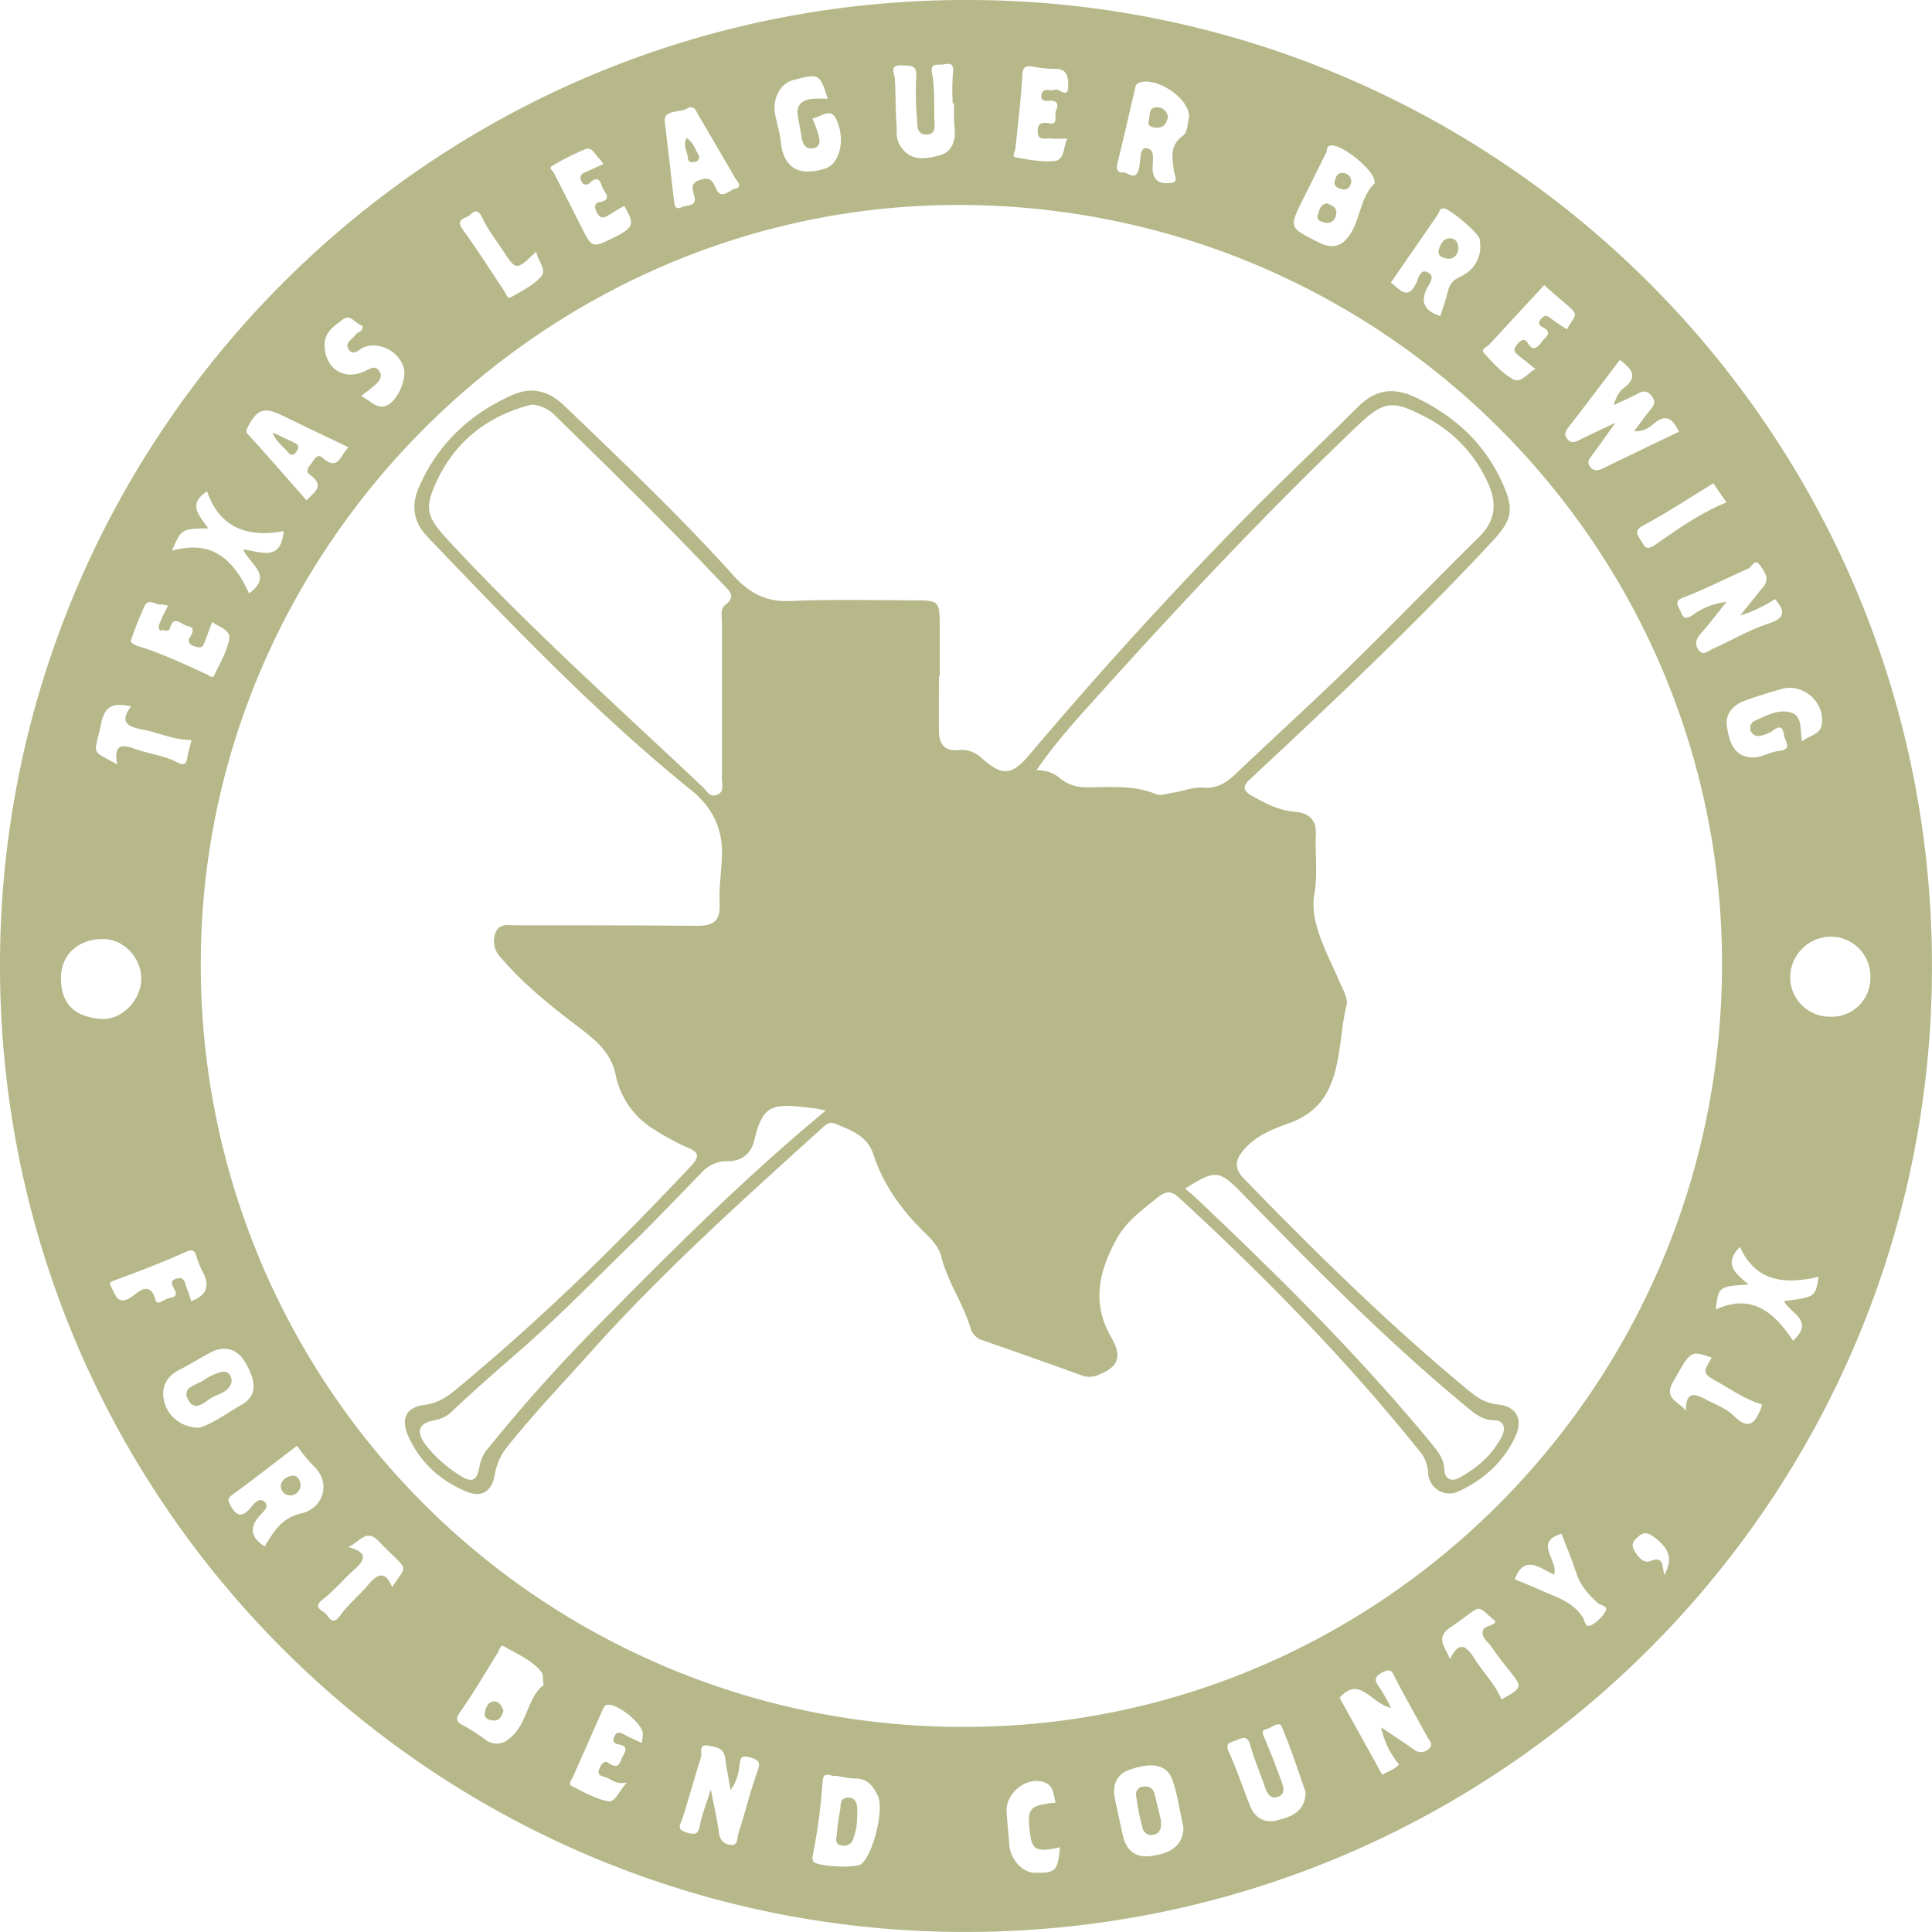 <svg xmlns="http://www.w3.org/2000/svg" viewBox="0 0 558.01 558.02"><defs><style>.cls-1{fill:#b6b88a}</style></defs><g id="Layer_2" data-name="Layer 2"><g id="Layer_1-2" data-name="Layer 1"><path class="cls-1" d="M558 279c.1 154-124.95 279.37-279.9 279C124.84 557.63-.91 432.8 0 277.14.9 124.44 125.47-1.09 281.2 0 433.36 1.08 558 124.75 558 279zM277.6 498.77c120.64.51 219.14-97.86 219.76-219.18C498 159.24 400.54 60 278.13 59.2 158.35 58.44 58.44 157.29 58 277.49a219.9 219.9 0 0 0 219.6 221.28zm189-376.69c-2.83 3.94-4.83 6.81-6.93 9.61-.75 1-1.35 1.82-.45 3.06s2.13 1.29 3.47.65q11.12-5.37 22.22-10.71c-1.82-3.81-3.81-5.38-7.44-2.17a7.18 7.18 0 0 1-5.48 2c1.78-2.36 3.24-4.46 4.88-6.42 1.14-1.37 1.24-2.42.05-3.87s-2.32-1.37-3.84-.56c-2.27 1.22-4.64 2.23-7 3.33.64-2.11 1.46-3.85 2.83-4.87 4.55-3.42 2.14-5.71-1.05-8.18-4.95 6.5-9.83 13-14.76 19.36-.87 1.14-1.53 2.12-.41 3.49s2.24.88 3.51.25c3.1-1.55 6.21-2.97 10.41-4.97zm62 171.57a11.14 11.14 0 0 0 11.61-11.5A11.44 11.44 0 0 0 529 270.54a11.81 11.81 0 0 0-11.94 11.35 11.42 11.42 0 0 0 11.53 11.76zM30 271.22c-7.17-.18-12.38 4.41-12.4 11.19 0 7.85 4.17 11.22 11.42 11.87 6.12.55 11.78-5.43 11.77-11.62.03-5.98-4.99-11.31-10.79-11.44zM157 486.7c-.28-2.07-.1-3.11-.54-3.67-2.82-3.64-7.11-5.26-10.9-7.52-1.05-.62-1.3 1.05-1.79 1.83-3.58 5.77-7 11.64-10.92 17.19-1.45 2.06-.89 2.74.78 3.73a53.89 53.89 0 0 1 6.29 4 5.33 5.33 0 0 0 6.88.14c5.65-4.18 5.33-12.04 10.2-15.7zM397 52.5c.14-3.24-9.81-11.3-12.87-10.44-1.05.3-.75 1.33-1.09 2q-3.3 6.68-6.63 13.34c-4.22 8.46-4.14 8.29 4.64 12.69 3.35 1.68 6 1.22 8.07-1.31C393 64.18 392.5 57.35 397 53c.07-.1 0-.34 0-.5zm19 38.8c.73-2.33 1.56-4.67 2.18-7.07a5.45 5.45 0 0 1 3.17-4.08c4.85-2.23 6.86-6.2 6-11.14-.29-1.64-8.39-8.56-10.2-8.79-1.43-.18-1.39 1-1.9 1.78-4.48 6.54-9 13-13.54 19.64 2.47 1.72 4.93 5.62 7.49-.25.52-1.21 1.09-3.84 3.23-2.71s.49 3.11-.18 4.4c-2.31 4.43-.52 6.8 3.75 8.22zm-72.56-57.52c.07-5.63-9.82-11.82-14.53-9.84-.94.4-1 1.18-1.17 2-1.64 7.08-3.24 14.17-5 21.21-.45 1.75 0 2.76 1.63 2.67 1.43-.07 3.17 2.22 4.28-.2s.1-7.05 2.45-6.8c3.17.33 1.29 4.74 1.95 7.3.76 2.93 3.13 2.89 5.09 2.73 2.52-.2 1-2.33.9-3.52-.44-3.78-1.32-7.33 2.71-10.2 1.34-1 1.25-3.95 1.69-5.35zm159.18 144c2.68-3.33 4.6-5.82 6.63-8.22s.32-4.46-.87-6.25c-1.52-2.26-2.38.47-3.46.94-6.21 2.7-12.24 5.86-18.56 8.25-2.58 1-2.06 1.86-1.26 3.47s1 3.54 3.73 1.71a20.12 20.12 0 0 1 9.85-3.84c-2.81 3.47-5 6.36-7.39 9.08-1.38 1.57-2 3.06-.67 4.84s2.77.22 3.93-.29c5.44-2.4 10.62-5.54 16.23-7.36 5.18-1.67 4.64-3.77 1.89-7.07a41.84 41.84 0 0 1-10.05 4.75zM76.44 446.64c2.61-4.15 4.7-8.18 10.64-9.54s9.1-8.58 3.19-14a44 44 0 0 1-4.46-5.54c-6.29 4.79-12.29 9.49-18.46 14-1.56 1.13-1.73 1.58-.74 3.33 2.06 3.66 3.74 3.06 6 .32.84-1 2.24-2.74 3.7-1.53 1.62 1.35-.07 2.76-1 3.76-3.26 3.4-3.24 6.41 1.13 9.2zm165.27 66.26c-1.61.43-3.93-1.81-4.14 1.79a164.59 164.59 0 0 1-2.82 21.19 2.56 2.56 0 0 0 .18 1.79c1.15 1.48 12.16 2 13.82.7 3.4-2.59 6.68-15.83 4.8-19.68-1.34-2.75-3-5.1-6.63-5a31.42 31.42 0 0 1-5.21-.79zM211 517.06c-.6-3.54-1.14-6.47-1.58-9.4s-2.75-3.08-4.79-3.47c-3.05-.57-1.77 2.13-2.17 3.36-1.86 5.82-3.45 11.72-5.32 17.55-.61 1.9-2 3.28 1.37 4.23 2.85.8 3.21 0 3.7-2.43.63-3.07 1.82-6 3.09-10.08.94 4.85 1.83 8.58 2.33 12.36.29 2.18 1.3 3.42 3.32 3.67 2.34.28 1.9-2 2.28-3.17 1.93-6 3.42-12.09 5.52-18 .91-2.56.62-3.26-2-4.07-2.85-.88-2.9.36-3.22 2.49a13.7 13.7 0 0 1-2.53 6.96zm188-18.12c3.1 2.09 6.22 4.16 9.29 6.31a3.16 3.16 0 0 0 4.08.11c2-1.43.39-2.69-.2-3.8-3-5.55-6.12-11-9-16.55-1-1.84-1.19-3.52-4-1.93-2.62 1.46-2 2.53-.68 4.37a54.62 54.62 0 0 1 3.27 5.83c-5.62-1.14-9.11-9.53-14.85-2.91l12.33 22.23c1.55-1 3.52-1.42 4.82-3a24.19 24.19 0 0 1-5.13-10.66zM57.49 412.37c3.73-1 7.88-4.13 12.28-6.64s4.45-6.49 1.06-12.26c-2.25-3.85-6-5-10-2.85-3.07 1.63-6 3.49-9.12 5.06-3.38 1.72-5 4.65-4.48 8.08.7 4.94 4.77 8.49 10.26 8.61zM341.8 527.84c-.94-4.27-1.59-9.08-3.12-13.6s-5.72-5.42-12.3-3.15c-4 1.39-5.21 4.59-4.33 8.63.77 3.56 1.48 7.13 2.33 10.67 1 4.07 3.52 6.19 7.84 5.7 6.27-.71 9.54-3.41 9.58-8.25zm-66.23-498h-.41a70.28 70.28 0 0 1 .08-8.95c.39-3-1.38-2.48-3-2.26s-3.68-.68-3 2.77c.77 4.21.53 8.62.62 12.94 0 1.87.73 4.49-2.31 4.52-2.87 0-2.57-2.63-2.69-4.49a81 81 0 0 1-.23-12c.33-3.75-1.7-3.4-4.18-3.48-3.7-.11-2.14 2.06-2 3.88.26 4.32.17 8.65.49 13 .16 2.07-.31 4.14 1 6.24 3 4.87 7.55 3.89 11.52 2.83 3.47-.93 4.68-4.26 4.24-8a60.16 60.16 0 0 1-.13-7.01zm-76.71 1.22c-1.88 1.71-7.28.26-6.85 4.12.86 7.59 1.81 15.19 2.65 22.8.18 1.69.56 2.66 2.27 1.84 1.4-.68 4.26-.06 3.65-2.91-.46-2.2-1.47-4 1.74-5 2.86-.9 3.52.4 4.56 2.7 1.45 3.18 3.77.3 5.49-.12 2.22-.54.56-2 0-3-3.65-6.28-7.33-12.56-11-18.86-.5-.87-.78-1.89-2.51-1.58zm178.21 486.41c-2.16-6-4.2-12.53-6.88-18.75-.76-1.77-2.93.35-4.42.7-1.7.4-1 1.55-.48 2.7 1.71 4.13 3.36 8.29 4.86 12.5.53 1.49 1.17 3.51-.94 4.3-2.32.88-3.2-.93-3.85-2.77-1.43-4.07-3.1-8.06-4.29-12.19-.84-2.92-2.38-2-4.08-1.29-1.4.61-3.32.56-2.09 3.29 2.25 5 4 10.18 6 15.29 1.36 3.56 4.08 5.43 7.67 4.57 4.12-1 8.52-2.37 8.5-8.35zM239.1 28.52c-2.4-7.31-2.48-7.35-10-5.39-3.77 1-6.08 5.35-5.2 10 .5 2.6 1.33 5.16 1.6 7.78.8 7.85 5.55 10.13 12.93 7.73 4.09-1.33 5.94-8.47 3-14.42-1.55-3.12-4.43-.46-6.77 0a42.48 42.48 0 0 1 1.76 4.88c.33 1.41.69 3.2-1.37 3.68S232 42 231.61 40.1c-.38-2.12-.75-4.24-1.14-6.36-.63-3.43 1.13-4.94 4.29-5.2 1.43-.11 2.88-.02 4.34-.02zm-150.53 116c1.9-2.23 5.62-4.06.9-7.44-1.51-1.08-.16-2.37.58-3.41s1.62-2.74 3.06-1.48c4.72 4.17 5.28-1 7.54-3-6.65-3.19-13-6.19-19.36-9.3-5.07-2.45-7.22-1.58-9.79 3.6-.75 1.52 0 1.8.83 2.71 5.44 5.99 10.75 12.11 16.24 18.35zm431.93 69.6c2.26-1.77 5.07-2 5.61-4.6 1.31-6.32-5.11-12.26-11.35-10.56-3.67 1-7.31 2.14-10.88 3.45-3.33 1.22-5.63 3.71-5.1 7.36.63 4.28 1.87 8.84 7.36 9 2.51.08 5-1.57 7.59-1.87 4.23-.48 1.79-2.75 1.54-4.55-.42-3-1.67-2.56-3.54-1.1a9 9 0 0 1-3.23 1.23 2.32 2.32 0 0 1-1.8-4.25c3.32-1.43 6.77-3.51 10.41-2.47s2.64 4.88 3.39 8.36zM49.67 159.06c12.3-3.47 18.14 3.42 22.27 12.33 7.15-5.22.14-8.38-1.7-12.72 5.1.61 10.84 3.77 11.69-5.27-10.42 2-18.54-1-22.13-11.5-5.9 3.83-2 7.25.35 10.7-7.74.13-7.74.13-10.48 6.46zM505 371c-8.65.59-8.65.59-9.46 7.22 10.78-4.92 17.15 1.23 22.31 9 6.39-5.75-.83-7.88-2.59-11.44 9.06-1.16 9.06-1.16 10-7-9.51 2.2-18.1 1.62-22.72-8.65-4.94 5.07-1.19 7.68 2.46 10.87zM174.25 47.37a7.26 7.26 0 0 0-1.1-1.46c-1.31-1.08-2-3.67-4.18-2.79a74.29 74.29 0 0 0-9.62 4.88c-.94.55.34 1.35.66 2 2.61 5.15 5.25 10.28 7.84 15.44 3.16 6.3 3.14 6.3 9.77 3 5.47-2.75 5.75-3.76 2.64-9l-4.65 2.8c-1.35.82-2.31.82-3.18-.82s-.81-2.75.87-3.08c3.3-.64 1.74-2.33.94-3.74s-1-4.46-3.88-1.8a1.42 1.42 0 0 1-2.44-.5 1.61 1.61 0 0 1 .87-2.43c1.8-.78 3.58-1.63 5.46-2.5zM446 82.36c-5.41 5.84-10.6 11.44-15.76 17.07-.7.77-2.7 1.37-1.64 2.53 2.56 2.81 5.23 5.8 8.48 7.6 2.23 1.24 4.2-1.86 6.39-3l-5.11-4.06c-1.45-1.15-1-2.17.08-3.31s1.94-1.49 2.79-.12c1.58 2.53 2.77 1.35 4-.27 1.07-1.42 3.56-2.74.14-4.4-1.09-.53-1-1.5-.14-2.43s1.5-.93 2.5-.15c1.62 1.27 3.38 2.34 4.82 3.32 3.26-5.99 4.59-2.83-6.55-12.78zM48.52 174.94a6.31 6.31 0 0 0-1.9-.32c-1.64.19-3.7-2-4.89.46a106.71 106.71 0 0 0-4 10.12c-.08.2 1.14 1.12 1.87 1.34 7 2.11 13.56 5.23 20.17 8.25.69.32 1.59 1.31 2.08.28 1.65-3.42 3.67-6.84 4.35-10.49.48-2.64-2.94-3.44-4.93-4.93-.83 2.21-1.56 4.21-2.32 6.2-.59 1.57-1.74 1.17-2.88.78s-2.08-1.13-1.22-2.55 1.55-2.84-.77-3.3c-1.67-.32-3.84-3.35-5 .66-.48 1.63-2-.06-2.8.78a2 2 0 0 1-.11-2.28c.64-1.65 1.49-3.25 2.35-5zM308.22 40a36.07 36.07 0 0 1-4.64 0c-1.43-.21-3.71.84-3.85-1.82-.12-2.26.73-3.06 3.37-2.55s1.38-2.35 1.89-3.63c.4-1 1-2.76-1.26-2.9-1.36-.09-3.51.56-2.87-2 .5-2 2.67-.56 3.81-1.18s3.82 3 3.85-1.13c0-2.6-.21-5-3.93-4.89a35.69 35.69 0 0 1-6.4-.69c-2.06-.32-2.77.16-2.91 2.53-.42 7.09-1.28 14.16-2 21.24-.08.87-1.22 2.25.18 2.49 3.73.64 7.61 1.46 11.28 1 2.7-.33 2.4-3.88 3.48-6.47zm-203.9 74.4c2.41 1.19 4.13 3.33 6.47 3 3.47-.44 6.94-7.68 5.78-11.33-1.5-4.72-7.12-7.52-11.52-5.75-1.39.55-2.88 2.65-4.29.67s1.12-3 2-4.39c.53-.81 2-.63 2-2.46-1.93-.44-3.51-3.63-5.77-1.86s-5.5 3.67-5.24 7.81c.4 6.57 5.67 9.91 11.71 7.08 1.33-.62 2.74-1.77 4-.11s0 3.11-1.26 4.24c-1.13 1.01-2.34 1.88-3.88 3.1zm81.05 389c.15-1.21.27-1.86.31-2.51.21-2.94-7.86-9.42-10.59-8.42-.49.18-.85.95-1.1 1.52-2.89 6.47-5.73 13-8.62 19.44-.39.87-1.41 1.88-.13 2.5 3.4 1.66 6.82 3.68 10.45 4.33 2 .37 3.08-2.94 5.38-5.45-3.29.83-4.68-1.24-6.72-1.68-1.6-.34-1.77-1.18-1.14-2.51.54-1.15 1.33-2.32 2.56-1.43 3.23 2.31 3.23-.56 4.23-2.19 1.29-2.09.6-2.84-1.58-3.22-.95-.17-1.64-.89-1-2.21.73-1.59 1.62-1.21 2.76-.63 1.5.8 3.13 1.52 5.19 2.49zm120.77 30.13c-6.45 1.46-7.95.87-8.55-3.41-1.1-7.83-.43-8.72 7.29-9.46-.55-2.05-.58-4.58-2.61-5.61-5-2.55-11.92 2.51-11.54 8.3.21 3.15.55 6.29.77 9.44.29 4.13 3.71 8 7.17 8.1 6.2.17 6.83-.45 7.47-7.33zM451 443c-8.15 2.38-.91 7.5-2.12 11.76-4.12-1.77-8.57-6-11.39 1.37 2.36 1 4.92 2 7.45 3.15 4.5 2 9.37 3.34 12.26 7.92.54.88.58 3.21 2.49 2.14a11.15 11.15 0 0 0 3.91-3.72c1.11-1.86-1.24-1.85-2.07-2.59-2.75-2.46-5.08-5.11-6.27-8.73-1.26-3.86-2.84-7.64-4.26-11.3zM33.88 220.81c-1.13-5.59 1.09-6 5-4.55s8.38 1.89 12.22 3.88c1.71.9 2.7.87 3-1.31.27-1.66.78-3.29 1.22-5.08-5.31-.06-9.54-2.17-14-3-4.27-.81-7-2-3.47-6.75-4.46-.86-7.42-.71-8.56 4.64-2.13 10.12-3.29 7.63 4.59 12.17zm21.33 155c5-1.83 5.42-4.91 3.06-9a25.46 25.46 0 0 1-1.59-4.17c-.63-1.78-1.36-1.79-3.16-1-5.88 2.65-11.91 5-18 7.26-4 1.49-4.16 1.39-3.52 2.57 1.35 2.46 1.94 6 6.31 2.88 1.69-1.23 5.09-4.54 6.64 1.15.48 1.77 2.53-.28 3.82-.57.79-.17 2.69-.32 1.79-2.17-.64-1.34-1.88-2.84.53-3.5s2.34 1.68 2.94 3.05c.5 1.09.77 2.23 1.18 3.5zm58.05 82.6c4.64-7.18 5-4-3.86-13.25-3.69-3.85-5.42.22-8.82 1.66 6.11 1.66 4.64 3.93 1.68 6.58s-5.73 6-9 8.53.16 3.21 1 4.35c1 1.3 2 3.09 4 .31 2.27-3.21 5.48-5.73 8-8.78 2.74-3.24 5-4.33 7 .6zM487 407.49c-.21-5.15 2-5.28 5.19-3.55 2.89 1.59 6.28 2.71 8.53 4.95 4.57 4.55 6.31 1.8 8-2.32a3.67 3.67 0 0 0 .1-1c-4.51-1.25-8.31-3.95-12.32-6.21-4.8-2.71-4.79-2.73-2.1-7.24-6.25-2.16-6.06-2.05-11.19 7.06-2.71 4.7 1.38 5.47 3.79 8.31zm-53.3 83.35c6.14-3.51 6.12-3.49 2.09-8.52-1.76-2.2-3.49-4.43-5.07-6.76-.9-1.33-2.6-2.31-2.51-4.12.11-2.11 2.95-1.54 3.76-3.11-6.21-5.23-3.16-5-13 1.65-4.58 3.11-1.52 5.69-.17 9.21 2.63-5.37 4.65-3.89 7-.26 2.51 4.07 6 7.42 7.87 11.91zM154.85 72.69c-5.73 5.5-5.75 5.51-9.51-.19-2.1-3.19-4.49-6.25-6.09-9.68-1.18-2.54-2.32-1.88-3.59-.69-1.11 1-4.31 1-2 4.2 4.22 5.75 8 11.8 12 17.76.52.79.86 2.35 1.9 1.76 3-1.7 6.27-3.35 8.6-5.82 1.95-2.09-.74-4.45-1.31-7.34zm340 66.91c-6.82 4.16-13.3 8.45-20.12 12.11-2.8 1.5-2 2.5-.84 4.3s1.43 3.25 4.26 1.28c6.5-4.53 13-9.14 20.49-12.17-1.33-1.97-2.64-3.85-3.76-5.52zm-14.16 315.31c2.66-4.77 1.08-7.72-2.14-10.32-1.58-1.28-3.21-2.61-5.2-.92-1.09.92-2.37 2-1.52 3.77 1 2 2.86 4.25 4.79 3.46 3.95-1.61 3.38 1.27 4.07 4.01z"/><path class="cls-1" d="M271.19 195.43c0 5.31-.06 10.61 0 15.92.06 3.46 1.63 5.65 5.43 5.31a8.34 8.34 0 0 1 6.81 2.2c6.05 5.43 8.78 5.2 14-1q30.6-36.22 63.87-70c10.15-10.26 20.68-20.15 30.91-30.34 5-5 10.24-5.81 16.69-2.73 11.24 5.37 19.83 13.21 25 24.63 3.48 7.69 2.93 10.69-2.94 17-21.43 23-44.21 44.69-67.22 66.11-1 .91-1.92 1.85-2.91 2.73-2.12 1.91-1.57 3.28.72 4.57 3.93 2.22 7.92 4.3 12.5 4.63 4.1.3 6.19 2.53 6 6.41-.26 5.8.6 11.61-.43 17.43-.83 4.69.51 9.26 2.15 13.62 1.46 3.87 3.41 7.55 5 11.38.94 2.29 2.66 5 2.16 7-2 8.09-1.54 16.73-5.24 24.36-2.33 4.8-6.3 7.95-11.44 9.78-4.83 1.71-9.63 3.65-13.11 7.78-2.38 2.82-2.77 5.21.12 8.18 20.73 21.38 41.95 42.23 64.92 61.23 2.43 2 4.9 3.67 8.33 4 5.46.54 7.48 4.27 5.17 9.25-3.42 7.39-9.18 12.52-16.51 15.92a6.16 6.16 0 0 1-8.7-5.46 10.36 10.36 0 0 0-2.76-6.58c-21-26.11-44.37-50-69-72.68-2.43-2.25-3.91-2.23-6.64 0-4.39 3.57-8.9 6.8-11.69 12-5 9.24-7.14 18.32-1.39 28.26 3.38 5.84 1.81 8.73-4.38 11a6 6 0 0 1-4.33-.15q-14.08-5.06-28.23-10a5.07 5.07 0 0 1-3.72-3.56c-2.1-7.14-6.62-13.29-8.43-20.6-.82-3.31-3.45-5.65-5.8-8-6.21-6.2-11.1-13.26-13.85-21.61-1.82-5.54-6.62-7-11.17-8.93-1.58-.66-2.75.52-3.91 1.56-22.79 20.66-45.71 41.18-66.28 64.15-8.16 9.11-16.61 17.95-24.25 27.52a17 17 0 0 0-3.69 8c-.87 5.15-3.88 7-8.49 5-7.57-3.3-13.42-8.58-16.7-16.31-2-4.71-.36-8 4.76-8.63 3.75-.45 6.44-2.18 9.16-4.43 24.14-20 46.52-41.76 67.91-64.6 2.27-2.43 2.59-3.81-.9-5.27a67.14 67.14 0 0 1-9.63-5.18 24 24 0 0 1-11.23-15.8c-1.24-5.84-4.76-9.28-9.62-13-8.39-6.36-16.87-13-23.75-21.15a6.61 6.61 0 0 1-1.32-7c1.16-2.81 3.78-2.1 6.05-2.1 17.4 0 34.79 0 52.19.15 4.59 0 6.7-1.34 6.47-6.31-.21-4.62.51-9.28.67-13.93.26-7.84-2.75-14-8.95-19-27.5-22.2-51.82-47.75-76.2-73.21-4-4.22-4.66-9-2.37-14.24 5.45-12.47 14.65-21.15 27-26.62 5.76-2.54 10.59-1.12 15 3.1 16.68 16 33.45 31.94 48.93 49.13 4.6 5.11 9.43 7.58 16.43 7.27 11.79-.53 23.61-.23 35.42-.2 7.5 0 7.61.19 7.64 7.5v14.47zm28.2 27c3 .12 4.93.79 6.66 2.28a11.44 11.44 0 0 0 7.36 2.67c6.9.08 13.82-.79 20.51 2 1.33.55 3.24-.22 4.88-.44 2.93-.4 5.69-1.71 8.77-1.44 3.53.31 6.35-1.17 8.92-3.6 11.07-10.54 22.39-20.81 33.34-31.48 12.6-12.3 24.85-25 37.37-37.34 4.67-4.62 5.26-9.52 2.65-15.37a39.49 39.49 0 0 0-18.48-19.44c-9.21-4.8-11.78-4.47-19.34 2.74-25.86 24.67-50.36 50.66-74.26 77.21-6.27 6.96-12.67 13.86-18.38 22.21zM153.65 116.85c-.71.19-1.68.42-2.62.71-11.4 3.53-19.81 10.56-24.89 21.42-3.58 7.66-3 10.15 2.77 16.47C152.27 180.8 178 203.72 203 227.33c1.15 1.08 2 3 4 2.29 2.29-.86 1.51-3.08 1.51-4.79v-44.91c0-1.8-.6-4 1-5.22 3.19-2.46 1.15-4-.56-5.8-15.73-16.72-32.15-32.75-48.56-48.81a10.49 10.49 0 0 0-6.74-3.24zm84.88 203.9c-1.57-.32-2.21-.49-2.86-.57-12.65-1.61-15.22-1.66-17.89 9.45-.87 3.64-3.73 5.86-7.79 5.75a9.82 9.82 0 0 0-7.46 3.41c-6.71 6.85-13.28 13.85-20.17 20.53-10.34 10-20.33 20.36-31.21 29.88-6.92 6.05-13.93 12.14-20.65 18.49a9.14 9.14 0 0 1-4.79 2.47c-5 .87-5.73 3.37-2.5 7.51a39.12 39.12 0 0 0 9.21 8.21c3.81 2.57 5.37 2 6.1-2.47a10.7 10.7 0 0 1 2.56-5.22q15.22-18.82 32.27-36c20.76-21.06 41.65-42 65.18-61.44zm103.77 22.54c1.53 1.34 2.67 2.28 3.74 3.3 23.44 22.17 46.35 44.86 66.94 69.77 2 2.45 4.08 4.72 4.21 8.2.1 2.76 2.18 3.42 4.24 2.29 5.18-2.83 9.6-6.64 12.35-12 1.14-2.22.76-4.61-2.32-4.65s-5.2-1.66-7.42-3.48c-23.27-19.18-44.4-40.59-65.39-62.16-6.54-6.68-7.65-6.76-16.35-1.27zM145.41 494.05c-.37 1.42-1 2.85-2.71 2.89-1.26 0-2.93-.59-2.7-2.09s.85-3.41 2.79-3.45c1.32-.02 2.14 1.28 2.62 2.65zM383.14 58.74c1.95.55 3.13 1.52 2.78 3.22-.31 1.48-1.39 2.77-3.16 2.34-1-.23-2.61-.57-2.18-2.1s.86-3.2 2.56-3.46zm7.11-5.99c-.31 1.28-1.06 2.31-2.66 1.9-1.06-.26-2.44-.75-2.1-2.2.27-1.16.67-2.72 2.45-2.47a2.41 2.41 0 0 1 2.31 2.77zM421.22 72c-.3 1.72-1.43 3-3.29 2.68-1.09-.16-2.89-.72-2.38-2.47.43-1.53 1.25-3.33 3.13-3.37 1.65-.08 2.57 1.16 2.54 3.16zm-83.84-38.36c-.43 1.83-1.1 3.25-3.14 3.23-1.37 0-3-.36-2.45-2.06.45-1.37-.24-4 2.63-3.81 1.73.11 2.49 1.25 2.96 2.64zM86.81 428.79a3 3 0 0 1-2.7 3.1 2.68 2.68 0 0 1-3-2.6c0-1.75 1.7-2.9 3.35-3.06 1.48-.15 2.19 1.17 2.35 2.56zm160.74 95.85a17.47 17.47 0 0 1-1 6.15c-.57 2-2 2.58-3.78 2.16s-1.16-2.12-1.07-3.26a67.74 67.74 0 0 1 .93-6.8c.26-1.52-.09-3.65 2.28-3.69s2.7 1.9 2.7 3.81c.04.5-.02.99-.06 1.63zM66.91 399.07c-.61 2.75-3.28 3.37-5.39 4.41s-5 4.63-7.12.92 2.29-4.31 4.37-5.75a16.7 16.7 0 0 1 4.86-2.31c1.89-.51 3.22.35 3.28 2.73zm268.38 126.6c.23 2.34-.18 3.69-1.9 4.2a2.63 2.63 0 0 1-3.42-2 67 67 0 0 1-1.8-9.11 2.21 2.21 0 0 1 2.11-2.75c1.52-.13 2.66.39 3.07 1.84.78 2.8 1.42 5.66 1.94 7.82zm-137-485.83c2 1.3 2.41 3.13 3.31 4.63a1.38 1.38 0 0 1-.89 2.27c-1.07.29-2 .1-2.06-1.28-.12-1.75-1.48-3.37-.36-5.62zM78.74 124.88c2.39 1.14 4.35 2.06 6.31 3 1.43.69 1.3 1.62.43 2.72s-1.6.9-2.34 0c-1.37-1.76-3.44-2.94-4.4-5.72z"/></g></g></svg>